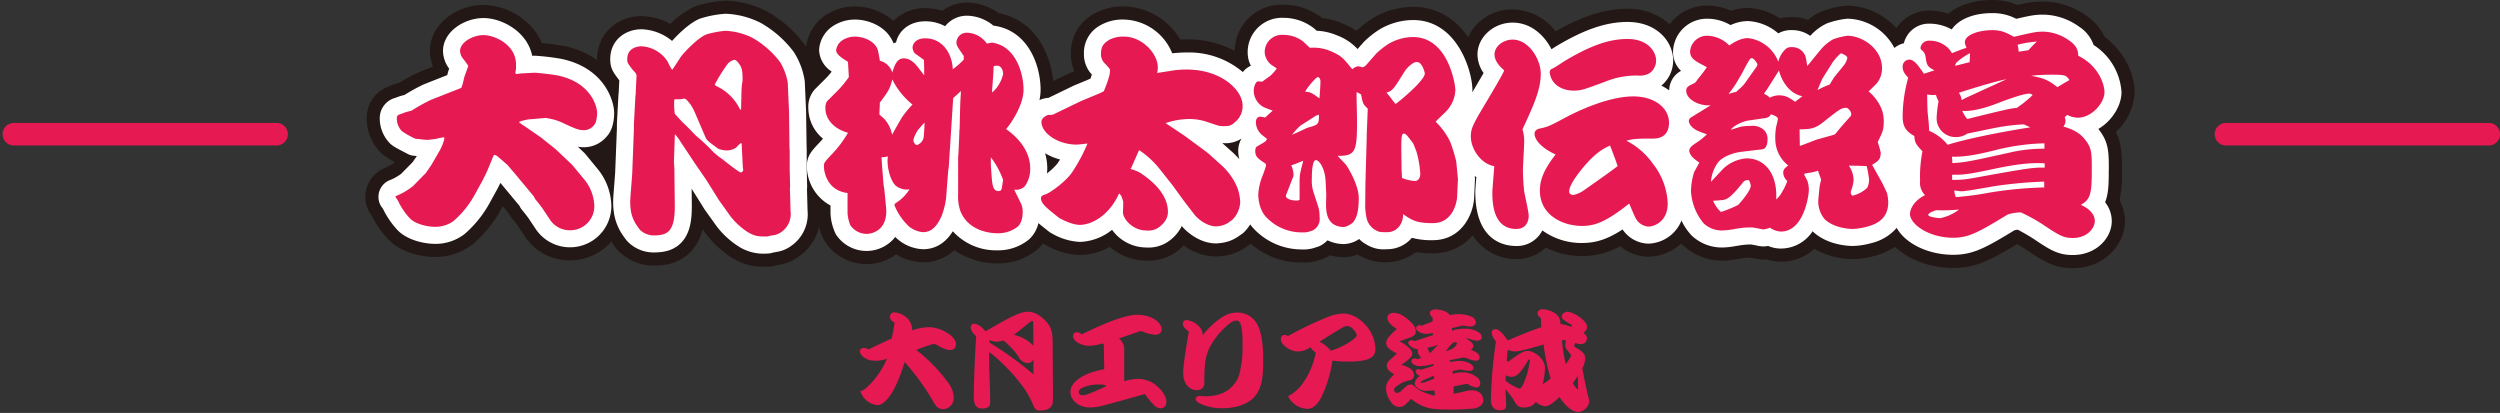 <svg xmlns="http://www.w3.org/2000/svg" xmlns:xlink="http://www.w3.org/1999/xlink" width="666" height="110" viewBox="0 0 666 110">
  <rect x="0" y="0" width="666" height="110" fill="#333333" stroke="none"/>
  <defs>
    <clipPath id="clip-path">
      <rect id="長方形_847" data-name="長方形 847" width="471.331" height="71.434" fill="none"/>
    </clipPath>
    <clipPath id="clip-title_prize3">
      <rect width="666" height="110"/>
    </clipPath>
  </defs>
  <g id="title_prize3" clip-path="url(#clip-title_prize3)">
    <path id="線_3" data-name="線 3" d="M70,3H0A3,3,0,0,1-3,0,3,3,0,0,1,0-3H70a3,3,0,0,1,3,3A3,3,0,0,1,70,3Z" transform="translate(3.688 35.753)" fill="#e61952"/>
    <path id="線_4" data-name="線 4" d="M70,3H0A3,3,0,0,1-3,0,3,3,0,0,1,0-3H70a3,3,0,0,1,3,3A3,3,0,0,1,70,3Z" transform="translate(593 35.753)" fill="#e61952"/>
    <g id="グループ_989" data-name="グループ 989" transform="translate(97.334)">
      <g id="グループ_986" data-name="グループ 986" clip-path="url(#clip-path)">
        <path id="パス_6360" data-name="パス 6360" d="M467.95,45.288c0-3.775,0-6.905-1.609-10.131a15.288,15.288,0,0,0,4.99-10.619c0-4.551-2.547-10.655-8.061-14.795a13.379,13.379,0,0,0-4.764-5.524A20.116,20.116,0,0,0,447.021.4a26.493,26.493,0,0,0-6.856.937A16.783,16.783,0,0,0,433.379,0c-4.861,0-8.933,1.352-11.652,3.64a15.891,15.891,0,0,0-5.085-.831,10.629,10.629,0,0,0-8.788,4.671A18.183,18.183,0,0,0,394.8,1.49a24.423,24.423,0,0,0-6.468,1.4c-.117.042-.235.088-.35.136a14.338,14.338,0,0,0-3.656,2.283,12.313,12.313,0,0,0-4.371-.78,11.272,11.272,0,0,0-3.073.407,16.471,16.471,0,0,0-8.562-2.816,14.117,14.117,0,0,0-4.474.751,15.557,15.557,0,0,0-6.359-1.381,12.535,12.535,0,0,0-10.045,4.943,16.308,16.308,0,0,0-11.219-4.084c-5.908,0-11.875,1.861-19.143,6a14.685,14.685,0,0,0-11.465-5.83A12.9,12.9,0,0,0,293.762,9.9c-3.017-4.444-7.712-8.068-14.679-8.068A21.219,21.219,0,0,0,268.54,4.739a29.373,29.373,0,0,0-4.524,3.455,21.761,21.761,0,0,0-3.666-1.938A18.274,18.274,0,0,0,254.9,4.815,16.756,16.756,0,0,0,244.578,1.26a12.476,12.476,0,0,0-12.994,12.272,27,27,0,0,0-12.741-3.044c-.426,0-1.073.01-1.788.042a17.727,17.727,0,0,0-14.891-8.812,15.337,15.337,0,0,0-8.3,2.1c-.057.036-.113.072-.169.11a11.7,11.7,0,0,0-5.754,10.351,11.935,11.935,0,0,0,.915,4.687l-1.354.564c-.141.059-.28.121-.418.188l-3.835,1.857c-.467-4.7-2.365-10.343-6.585-14.166q-.065-.06-.132-.117a16.858,16.858,0,0,0-7.8-3.8,14.717,14.717,0,0,0-8.47-2.8A10.9,10.9,0,0,0,153.7,2.872a14.7,14.7,0,0,0-4.5-.7,11.625,11.625,0,0,0-8.5,3.387,15.986,15.986,0,0,0-10.07-3.845,14.111,14.111,0,0,0-8.18,2.436h0a11.8,11.8,0,0,0-5.034,8.334c-.164-.261-.332-.517-.508-.756a32.066,32.066,0,0,0-9.979-8.728A25.833,25.833,0,0,0,96.226.178c-.109,0-.218-.007-.326-.007A30.885,30.885,0,0,0,87.741,1.75l-.126.053a23.5,23.5,0,0,0-6.4,4.581A16.223,16.223,0,0,0,73.546,4.3C66.81,4.3,61.73,9.23,61.73,15.77c0,.074.008.138.008.211a23.575,23.575,0,0,0-8.749-3.71c-1.417-.3-4.1-.627-5.969-.8a15.858,15.858,0,0,0-5.39-6.687A18.067,18.067,0,0,0,31.476,1.318c-6.9,0-14.28,4.931-14.28,12.273a10.955,10.955,0,0,0,.844,4.15l-3.669,1.447-.142.057a47.038,47.038,0,0,0-5.2,2.811,14.957,14.957,0,0,0-2.283.755c-5.551,2.021-6.4,6.334-6.4,8.778a13.028,13.028,0,0,0,3.492,8.82c.059.063.118.124.179.184a14.136,14.136,0,0,0,3.759,2.524l-.565.575A18.936,18.936,0,0,1,4.824,44.91a8.019,8.019,0,0,0-2.373,1.65A8.272,8.272,0,0,0,0,52.51a8.033,8.033,0,0,0,1.673,4.906l.094.163a26.031,26.031,0,0,0,4.3,6.15c3.323,3.482,8.674,4.722,12.574,4.722a16.223,16.223,0,0,0,10-3.406,33.42,33.42,0,0,0,7.527-9.292l.446-.81,1.516,1.824a7.782,7.782,0,0,0,1.044,1.526c.266.312,1.182,1.486,1.462,1.88l.039.059,1.95,2.925a14.188,14.188,0,0,0,11.669,6.211A14.768,14.768,0,0,0,65.525,64.35c.39.6.792,1.157,1.194,1.692.05.067.1.133.153.2a13.2,13.2,0,0,0,9.883,4.505c1.716,0,6.275,0,9.792-3.546a12.859,12.859,0,0,0,3.293-6.15l.847,1.183h0a26.017,26.017,0,0,0,7.554,6.788,15.724,15.724,0,0,0,8.834,2.013,8.127,8.127,0,0,0,2.352-.349l.218-.036c.108-.017.216-.036.323-.058l.163-.032a12.223,12.223,0,0,0,5.294-2.177,13.4,13.4,0,0,0,5.471-8.013,12.907,12.907,0,0,0,1.455,3.85,13.219,13.219,0,0,0,19.02,3.532,15.1,15.1,0,0,0,7.2,2.136,12.111,12.111,0,0,0,8.316-3.263,20.172,20.172,0,0,0,11.4,3.55,16.424,16.424,0,0,0,10.764-3.732,11.028,11.028,0,0,0,1.472-1.591,7.859,7.859,0,0,0,.883.507,19.555,19.555,0,0,0,8.947,2.582,16.929,16.929,0,0,0,7.993-2.2,14.575,14.575,0,0,0,9.661,3.686,12.826,12.826,0,0,0,6.851-1.574l.147-.086a15.282,15.282,0,0,0,3.019-2.363,15.028,15.028,0,0,0,8.611,2.934,12.659,12.659,0,0,0,1.9-.161A7.983,7.983,0,0,0,229.555,68,13.363,13.363,0,0,0,235,65.539l.027-.016a8.045,8.045,0,0,0,.844-.59,20.536,20.536,0,0,0,13.7,5.009,12.7,12.7,0,0,0,4.835-.761A9.648,9.648,0,0,0,256.978,68a14.4,14.4,0,0,0,3.821.511,9.766,9.766,0,0,0,3.532-.71c.176.109.357.212.541.311a13.812,13.812,0,0,0,15.034-.954,27.7,27.7,0,0,0,4.449.321,13.691,13.691,0,0,0,10.625-4.772,13.785,13.785,0,0,0,11.613,6.319,11.231,11.231,0,0,0,7.853-3.066,21.854,21.854,0,0,0,9.686,2.264,20.755,20.755,0,0,0,10.156-2.649,11.723,11.723,0,0,0,7.555,2.821,13.339,13.339,0,0,0,8.706-3.521c.064.069.127.145.191.212l.093.094a15.247,15.247,0,0,0,10.612,4.247,24.321,24.321,0,0,0,4.218-.441l.715-.11.188-.03a13.388,13.388,0,0,1,2.3-.221l.129.02c.271.042.636.118.95.181a11.5,11.5,0,0,0,2.449.314c.322,0,.626-.014.916-.041a12.031,12.031,0,0,0,3.784.614,13.029,13.029,0,0,0,8.89-3.418,21.12,21.12,0,0,0,10.311,2.73,24.1,24.1,0,0,0,5.715-.851l.073-.019c.119-.029.3-.081.42-.117a18.966,18.966,0,0,0,5.026-2.284c3.589,3.416,9.215,5.622,15.532,5.622,6,0,10.126-2.234,16.933-6.341,1.03.582,2.138,1.262,2.747,1.668l.145.1c4.277,2.871,7.143,4.631,11.986,4.631,8.573,0,13.879-6.49,13.879-12.5a11.393,11.393,0,0,0-1.44-5.552,34.012,34.012,0,0,0,.638-8.089" transform="translate(0 0)" fill="#231815"/>
        <path id="パス_6361" data-name="パス 6361" d="M60.161,43.162a4.585,4.585,0,0,0-.381-.409l-1.661-1.576a10.768,10.768,0,0,0,1.689.125,7.883,7.883,0,0,0,5.9-2.763c.047-.047.093-.095.138-.144,1.685-1.84,1.937-4.686,1.937-6.219,0-3.178-2.52-11.963-14.021-14.411a63.139,63.139,0,0,0-7.084-.846c-.177,0-.4.007-.729.022-1.315-6.5-8.118-10.054-12.97-10.054-5.1,0-10.787,3.607-10.787,8.782a8.067,8.067,0,0,0,1.4,4.358c.071.105.146.209.226.308l.025.031c-.05.136-.1.275-.154.415-.02.052-.038.1-.057.159-.108.325-.191.673-.3,1.141L17.16,24.514l-.08.033A48.124,48.124,0,0,0,11.92,27.38a13.592,13.592,0,0,0-2.341.74,5.585,5.585,0,0,0-4.236,5.547A9.493,9.493,0,0,0,7.891,40.1c.033.036.066.071.1.105C8.788,41,9.6,41.421,12,42.678l.761.4a4.531,4.531,0,0,0,1.956.515c.119.009.295.027.5.049L14.1,45.272l-3.068,3.121a13.78,13.78,0,0,1-3.257,1.774,4.553,4.553,0,0,0-1.342.932A4.728,4.728,0,0,0,5,54.587a4.536,4.536,0,0,0,1.083,2.943l.1.174c.051.092.1.176.145.252A22.7,22.7,0,0,0,10.1,63.4c2.4,2.514,6.777,3.641,10.048,3.641a12.592,12.592,0,0,0,7.779-2.612,29.672,29.672,0,0,0,6.686-8.279l2.179-3.955c.036-.066.071-.134.1-.2l.581-1.193c.313.362.611.711.849,1.008.017.022.036.044.054.066l4.193,5.043.109.219a4.62,4.62,0,0,0,.644.959c.289.331,1.469,1.844,1.687,2.167.024.038.047.075.073.112L47.032,63.3a11.014,11.014,0,0,0,20.01-6.3,16.047,16.047,0,0,0-3.957-10.279Z" transform="translate(-1.508 -2.077)" fill="#fff"/>
        <path id="パス_6362" data-name="パス 6362" d="M145.8,51.991a4.5,4.5,0,0,0,.045-.757l-.113-4.819V41.539a4.422,4.422,0,0,0-.022-.451l-.149-9.8c0-.05,0-.1,0-.146l-.344-7.8c0-.041,0-.082-.008-.123a19.524,19.524,0,0,0-2.943-7.824,28.625,28.625,0,0,0-8.9-7.775,22.613,22.613,0,0,0-9.118-2.371c-.061,0-.123,0-.184,0a28.269,28.269,0,0,0-6.83,1.317l-.071.03c-2.79,1.2-5.741,4.162-7.3,5.882a13.442,13.442,0,0,0-8.15-3.1c-4.136,0-8.323,2.741-8.323,7.979,0,2.411.8,3.481,2.258,5.422l.082.11c.024.032.047.063.072.094l-.16,3.348-.013.08a4.467,4.467,0,0,0-.054.5l-.4,7.394c0,.082-.006.164-.006.246v1.233L94.7,47.642l-.451,5.918c-.534,6.7,1.819,9.839,3.416,11.968.028.038.057.075.087.112a9.652,9.652,0,0,0,7.156,3.194c2.244,0,5.1-.286,7.314-2.513,2.607-2.628,2.929-6.6,2.9-10.162l-.05-4.307,3.409,5.445c.051.082.1.162.161.241l3.029,4.229a22.509,22.509,0,0,0,6.4,5.768,12.39,12.39,0,0,0,7.161,1.586,4.57,4.57,0,0,0,1.452-.235c.006,0,.159-.041.574-.107.061-.01.122-.02.182-.033l.167-.034a8.819,8.819,0,0,0,3.939-1.589,10.265,10.265,0,0,0,4.414-9.433Z" transform="translate(-28.157 -1.582)" fill="#fff"/>
        <path id="パス_6363" data-name="パス 6363" d="M515.23,46.8c0-4.451,0-7.143-2.289-10.276q-.245-.346-.5-.663c3.675-2.169,6.168-6.246,6.168-9.811a16.137,16.137,0,0,0-7.434-12.556A9.5,9.5,0,0,0,507.3,8.606a16.692,16.692,0,0,0-9.506-3.2c-2.108,0-3.119.169-7.233,1.112A13.326,13.326,0,0,0,484.152,5c-5.041,0-8.982,1.685-10.77,4.361a12.2,12.2,0,0,0-5.966-1.553,6.862,6.862,0,0,0-6.781,5.219,6.447,6.447,0,0,0-2.536,1.259,14.473,14.473,0,0,0-12.521-7.8A22.377,22.377,0,0,0,440.3,7.679c-.066.024-.133.05-.2.078a13.5,13.5,0,0,0-4.4,3.3,8.413,8.413,0,0,0-4.972-1.531,7.051,7.051,0,0,0-3.558.869A13.283,13.283,0,0,0,419.1,7.12a11.26,11.26,0,0,0-4.65,1.075,12.174,12.174,0,0,0-6.183-1.7,9.021,9.021,0,0,0-9.125,8.667,6.839,6.839,0,0,0,2.13,5.222,5.978,5.978,0,0,0-3.159,5.208,13.579,13.579,0,0,0-2.091-1.276,8.655,8.655,0,0,0,3.145-6.689c0-4.98-4.263-10.272-12.163-10.272-5.716,0-11.618,2.021-19.2,6.592-.14.087-.417.268-.757.492l-.289.19c-1.968-3.838-5.572-7.1-10.364-7.1-5.072,0-9.355,3.89-9.355,8.495a8.828,8.828,0,0,0,1.629,4.932q-.852,1.487-2.271,3.9c-.247.421-.444.754-.559.953l-.177.294c.011-.206.028-.411.028-.618,0-4.778-3.9-18.641-15.831-18.641a17.72,17.72,0,0,0-8.766,2.42,24.388,24.388,0,0,0-4.388,3.478l-1.611,1.833a13.971,13.971,0,0,0-5.385-3.609A15.377,15.377,0,0,0,304.189,9.7l-.014-.013-.42-.4-.061-.057a13.077,13.077,0,0,0-8.343-2.972,9.137,9.137,0,0,0-9.527,9.355,7.668,7.668,0,0,0,.844,3.41,5.423,5.423,0,0,0-2.133,1.687,22.209,22.209,0,0,0-14.919-5.224,34.66,34.66,0,0,0-3.809.212l-.088.013a14.275,14.275,0,0,0-12.782-8.994,11.951,11.951,0,0,0-6.435,1.56c-.032.02-.064.041-.1.062a8.267,8.267,0,0,0-4.2,7.446,7.885,7.885,0,0,0,2.109,5.591c-.1.31-.225.674-.377,1.087l-4.323,1.8c-.08.034-.159.069-.236.107l-6.637,3.214a6.112,6.112,0,0,0-2.386.6,13.818,13.818,0,0,0,.3-2.765c0-4.29-1.461-10.2-5.561-13.911l-.075-.066a12.654,12.654,0,0,0-6.923-3.1,11.318,11.318,0,0,0-7.056-2.651,7.4,7.4,0,0,0-5.82,2.8,11.034,11.034,0,0,0-5.243-1.31c-4.479,0-7.176,2.7-7.826,5.62a6.141,6.141,0,0,0-.671.247l-.008-.018c-1.977-4.989-7.45-6.307-10.068-6.307a10.626,10.626,0,0,0-6.216,1.833,8.145,8.145,0,0,0-3.539,6.261,7.093,7.093,0,0,0,3.288,5.7l.008.153a20.171,20.171,0,0,1-1.393,1.6L170.515,25.3a6.94,6.94,0,0,0-1.731,5.157,10.624,10.624,0,0,0,3.9,7.99q-.531.619-1.118,1.225c-1.915,2.038-3.18,3.385-3.18,6.089a12,12,0,0,0,6.3,10.494v2.058A14.022,14.022,0,0,0,176.1,63.9a9.734,9.734,0,0,0,15.361,1.3c.16-.176.322-.368.483-.577.188.2.362.367.515.51a11.166,11.166,0,0,0,6.884,2.771c2.38,0,5.512-.9,7.929-4.788a15.472,15.472,0,0,0,11.788,5.074,12.938,12.938,0,0,0,8.449-2.853,8.36,8.36,0,0,0,2.565-4.4c.812.695,1.744,1.432,2.792,2.261a4.593,4.593,0,0,0,.874.543l.016.008a16.287,16.287,0,0,0,7.37,2.2,14.383,14.383,0,0,0,8.565-3.221,11.308,11.308,0,0,0,9.088,4.711,9.362,9.362,0,0,0,5.118-1.114c.028-.015.056-.032.083-.049a10.738,10.738,0,0,0,4.281-4.551c1.548,1.836,4.987,4.625,9.146,4.625a9.577,9.577,0,0,0,1.423-.129l.043-.006a4.49,4.49,0,0,0,.631-.107,10.06,10.06,0,0,0,4.3-1.958c.089-.056.18-.11.188-.115a4.624,4.624,0,0,0,.866-.678,12.346,12.346,0,0,0,1.65-2.061,10.737,10.737,0,0,0,1.148,1.362,17.559,17.559,0,0,0,12.677,5.3,9.328,9.328,0,0,0,3.63-.549l.109-.036a5.805,5.805,0,0,0,2.02-.982,12.548,12.548,0,0,0,1.008-.859,10.11,10.11,0,0,0,4.467.993,7.705,7.705,0,0,0,3.962-1.35,6.918,6.918,0,0,0,1.782,1.376,8.719,8.719,0,0,0,5.547,1.349,8.605,8.605,0,0,0,6.71-3.044,19.571,19.571,0,0,0,5.556.637c7.5,0,10.689-6.6,11.005-11.037,0-.038,0-.075.007-.112l.229-4.93a4.6,4.6,0,0,0-.017-.651l-.036-.367c.138.1.275.2.418.29-.212,2.651-.271,3.526-.271,3.955,0,13,7.624,14.4,10.9,14.4a7.583,7.583,0,0,0,6.962-4.147,17.71,17.71,0,0,0,10.576,3.345c3.668,0,6.754-.971,10.8-3.607a8.5,8.5,0,0,0,6.912,3.779,9.83,9.83,0,0,0,8.778-6.145,15.5,15.5,0,0,0,2.63,3.9l.052.053a11.641,11.641,0,0,0,8.141,3.223,21.142,21.142,0,0,0,3.691-.4l.717-.11.106-.017a16.84,16.84,0,0,1,3.051-.275c.041,0,.113,0,.193,0,.106.024.213.045.321.061.315.049.74.136,1.1.208a8.5,8.5,0,0,0,1.764.246,6.4,6.4,0,0,0,1.3-.132,8.767,8.767,0,0,0,3.4.7,10.136,10.136,0,0,0,8.468-4.611c.046.047.092.091.138.137l.079.073c3.863,3.534,9.438,3.713,10.516,3.713a20.57,20.57,0,0,0,4.865-.747l.076-.019c.067-.017.2-.054.265-.075a12.754,12.754,0,0,0,6.455-3.978c2.31,4.136,8.295,7.17,15.1,7.17,5.372,0,8.861-2.039,16.258-6.522a7.166,7.166,0,0,1,.88-.172,49.448,49.448,0,0,1,4.518,2.632l.116.081c4.062,2.727,6.186,4.038,10.039,4.038,6.415,0,10.386-4.677,10.386-9.012a8.091,8.091,0,0,0-1.771-5.044c.969-2.421.969-5.313.969-8.6M235.189,45a15.966,15.966,0,0,1-2.836,2.7c.047-.474.078-.937.078-1.363a14.252,14.252,0,0,0-.582-4A15.868,15.868,0,0,0,235.837,44c-.2.313-.414.645-.649,1m46.152-3.323-2.26-2.038c.092,0,.186,0,.281,0a7.782,7.782,0,0,0,4.826-1.227,6.4,6.4,0,0,0-.885,3.22,8,8,0,0,0,.318,2.3,25.494,25.494,0,0,0-2.28-2.262" transform="translate(-50.773 -1.507)" fill="#fff"/>
        <path id="パス_6364" data-name="パス 6364" d="M44.458,36.658a13.717,13.717,0,0,0,1.49,1.032l4.241,2.922,3.955,3.153,4.47,4.241,2.924,3.554a11.655,11.655,0,0,1,2.924,7.394,6.4,6.4,0,0,1-6.707,6.42,6.28,6.28,0,0,1-4.986-2.636l-1.949-2.924c-.286-.458-1.72-2.292-2.121-2.751l-.344-.688-4.528-5.445c-.687-.86-1.834-2.121-2.521-2.981-.173-.115-1.949-1.719-2.695-2.292a1.357,1.357,0,0,0-.917-.344L35.86,49.727l-1.09,2.235-2.177,3.955a25.381,25.381,0,0,1-5.56,6.936A8.11,8.11,0,0,1,22.1,64.458c-2.693,0-5.559-.975-6.763-2.236a18.448,18.448,0,0,1-3.095-4.528,6.455,6.455,0,0,0-.745-1.145c0-.173,0-.173.115-.288A17.236,17.236,0,0,0,16.2,53.567l3.381-3.439,1.491-2.179,1.949-3.381a12.4,12.4,0,0,0,1.49-3.554c0-.229,0-.4-.172-.4a19.975,19.975,0,0,0-2.006.4c-.172.057-2.121.286-2.35.286-.515,0-2.809-.286-3.152-.286a23.462,23.462,0,0,1-3.668-2.063,4.987,4.987,0,0,1-1.318-3.325c0-.859.286-.974,1.375-1.318a11.664,11.664,0,0,1,2.465-.745,52.534,52.534,0,0,1,5.1-2.865l8.139-3.21c.344-.115.8-2.637.974-3.153.344-.916.974-2.637.974-2.751a19.544,19.544,0,0,0-1.547-2.121,3.63,3.63,0,0,1-.631-1.834c0-2.35,3.439-4.241,6.248-4.241,2.981,0,8.655,2.579,8.655,7.795v1.2c0,.172-.172.86-.172,1.032a.366.366,0,0,0,.344.344c.114,0,1.2-.172,1.261-.172.572,0,3.095-.172,3.61-.172.344,0,4.529.4,6.133.745,8.884,1.891,10.433,8.311,10.433,9.973,0,.516-.115,2.464-.745,3.152a3.454,3.454,0,0,1-2.695,1.433c-1.433,0-2.179-.286-5.732-1.949a13.745,13.745,0,0,0-3.955-1.2,1.691,1.691,0,0,0-.573-.115l-4.643.4a12.515,12.515,0,0,0-2.407.63Z" transform="translate(-3.468 -4.037)" fill="#e61952"/>
        <path id="パス_6365" data-name="パス 6365" d="M142.982,33.3l.115,9.629.057.573v4.929l.115,4.872-.057.344.172,6.133a5.829,5.829,0,0,1-2.521,5.616,4.791,4.791,0,0,1-2.35.861,7.877,7.877,0,0,0-1.318.286c-2.293,0-3.1,0-4.987-1.032a18.277,18.277,0,0,1-4.872-4.413L124.3,56.855l-3.325-5.331-3.153-4.585-3.955-5.961a11.3,11.3,0,0,0-1.261-1.662,1.767,1.767,0,0,0-.057.515l-.23,6.821.115,1.777.115,9.744c.057,7.107-1.891,8.082-5.674,8.082a5.314,5.314,0,0,1-3.611-1.491c-1.376-1.834-2.923-3.84-2.522-8.884l.459-6.019.458-12.036V36.507l.4-7.394.057-.344.229-4.815c.057-.687-.172-.916-1.032-1.834-1.376-1.834-1.433-1.891-1.433-2.808,0-3.382,3.439-3.439,3.783-3.439a8.824,8.824,0,0,1,6.936,4.012c.86,1.719.917,1.891,1.261,2.235.458-.516,2.063-3.152,2.465-3.668.515-.688,4.069-4.643,6.591-5.732a26.439,26.439,0,0,1,5.1-.974,18.377,18.377,0,0,1,7.05,1.777,24.187,24.187,0,0,1,7.509,6.534,15.565,15.565,0,0,1,2.063,5.445Zm-24.246,2.178c-.86-1.949-1.318-3.553-2.98-5.272a1.25,1.25,0,0,0-.688-.4c-.172,0-.8.173-.974.173h-1.547c-.172.057-.172.573-.172.917a17.7,17.7,0,0,0,.172,2.981c.573.573.687.745,2.063,2.234,1.089.974,1.318,1.261,3.611,3.611a50.447,50.447,0,0,1,4.585,4.3,18.171,18.171,0,0,0,2.465,1.949c.745.63,4.413,3.5,4.815,3.5a.726.726,0,0,0,.688-.8,4.387,4.387,0,0,1-.115-.8l-.229-4.585-.057-1.318a.653.653,0,0,0-.172-.344,6.742,6.742,0,0,0-1.261,1.2,4.469,4.469,0,0,1-2.522.8,6.79,6.79,0,0,1-2.293-.458c-2.751-2.006-3.038-2.236-3.439-3.153ZM130.2,32.666l.115-4.815c.057-2.121.286-2.35.286-2.98,0-2.292-.115-2.923-.63-3.9-.115-.172-.917-1.49-1.548-1.49a3.221,3.221,0,0,0-2.006,1.375,46.387,46.387,0,0,0-3.21,5.158c0,.173.057.173.4.459a13.043,13.043,0,0,1,6.362,6.3Z" transform="translate(-30.117 -3.542)" fill="#e61952"/>
        <path id="パス_6366" data-name="パス 6366" d="M201.421,23.6l.172.23V21.826c0-.344-.057-1.776-.057-2.063-.344-.344-2.407-1.72-2.521-1.892a2.735,2.735,0,0,1-.515-1.432c0-.688.573-2.466,3.439-2.466,4.356,0,7.106,3.84,7.278,8.254a21.664,21.664,0,0,0,2.924-2.579v-.974c-.286-.4-1.548-2.235-1.662-2.522a2.336,2.336,0,0,1-.286-1.032A2.7,2.7,0,0,1,213,12.485a6.628,6.628,0,0,1,5.273,2.865c.23,0,1.2-.229,1.376-.229A8.012,8.012,0,0,1,224,17.127c3.038,2.751,4.069,7.451,4.069,10.547,0,3.783-2.866,8.368-4.643,10.489,3.554,2.464,6.42,6.133,6.42,10.432a7.887,7.887,0,0,1-1.375,4.7,3.115,3.115,0,0,1-2.867.974c.23.63,1.605,3.267,1.834,3.84a4.951,4.951,0,0,1,.4,2.121c0,.286.057,2.751-1.375,3.955a8.525,8.525,0,0,1-5.445,1.719c-.918,0-7.451-.172-9.744-5.845a11.58,11.58,0,0,1-.631-4.472V45.671l.115-1.548.172-3.9.057-1.891a1.118,1.118,0,0,0,.057-.4l.115-4.815c.115-3.955.23-4.356.23-5.1l-2.064,1.891-1.2,18.685-.115.459-.574,7.566a21.6,21.6,0,0,1-1.088,4.413c-1.147,2.809-2.695,4.585-5.044,4.585a6.845,6.845,0,0,1-3.783-1.547,16.106,16.106,0,0,1-3.84-5.618c0-.286.229-.458.229-.515a11.744,11.744,0,0,0,3.783-3.726,4.839,4.839,0,0,1-3.668-.974c-1.433-1.376-2.178-4.528-2.178-6.534a4.915,4.915,0,0,1,.115-1.261,11.415,11.415,0,0,1-1.72.229l.115,2.005.4,5.1.23,1.49.458,4.7c.573,5.9-3.439,7.107-5.159,7.107a5.358,5.358,0,0,1-4.356-2.292,10.461,10.461,0,0,1-.746-3.21V55.186c-5.617-.688-6.3-5.9-6.3-7.165,0-.86.172-1.089,1.949-2.98a30.186,30.186,0,0,0,4.471-5.9c-4.986-1.433-6.019-4.757-6.019-6.42a3.611,3.611,0,0,1,.4-1.948l3.038-3.038a26.76,26.76,0,0,0,2.809-3.439l-.229-4.069c-2.293-1.376-3.152-2.179-3.152-3.153a3.735,3.735,0,0,1,1.49-2.465,6.174,6.174,0,0,1,3.726-1.089c.688,0,4.643.4,5.847,3.439a30.2,30.2,0,0,1,.573,2.98,4.717,4.717,0,0,1,3.325,3.153c.515-1.663,1.145-3.784,3.037-3.784,1.662,0,2.924,1.2,3.955,2.579ZM191.1,35.583a8.7,8.7,0,0,1,1.949,4.069c.458-.8,2.35-4.241,2.808-4.872a23.9,23.9,0,0,1,2.637-3.152,19.982,19.982,0,0,1-5.388-6.707c-.689,2.637-1.032,3.153-3.325,6.191,0,.974-.057,1.433-.115,3.153.229.229,1.261,1.089,1.433,1.318m10.545.859c-.229.286-1.375,1.548-1.6,1.835a8.076,8.076,0,0,0-1.318,2.751c0,.688.515,1.375.974,1.375a2.786,2.786,0,0,0,1.662-1.662c.115-.345.172-.689.344-3.955ZM219.476,49.4c.229,3.153.229,5.273,1.949,5.273a.764.764,0,0,0,.8-.573c.115-.4.344-2.063.4-2.408a22.046,22.046,0,0,0-3.267-6.018v2.121Zm.229-20.978a9.3,9.3,0,0,0,2.924-4.929c0-1.089-.574-2.236-1.605-2.236a3.161,3.161,0,0,0-.918.172l-.057,1.491-.344,4.758Z" transform="translate(-52.733 -3.765)" fill="#e61952"/>
        <path id="パス_6367" data-name="パス 6367" d="M268.285,31.158l5.1-2.121,1.031-.515c.459-1.089,1.662-4.07,1.662-5.445,0-.516-.115-.631-1.433-2.006a3.415,3.415,0,0,1-.974-2.58c0-2.177.974-2.865,2.178-3.668a8.06,8.06,0,0,1,4.012-.859c4.643,0,8.942,4.413,8.942,8.2a6.627,6.627,0,0,1-.172,1.491l4.7-.745a30.157,30.157,0,0,1,3.21-.172c9.343,0,14.845,5.617,14.845,9.515a5.439,5.439,0,0,1-1.605,4.127c-1.433,1.318-1.72,1.433-3.5,1.433a5.284,5.284,0,0,1-1.662-.23L301.3,36.488a14.939,14.939,0,0,0-4.127-.573A20.268,20.268,0,0,0,290.868,37l4.987,3.325L301.3,44.34l1.031.8,2.924,2.637a16.8,16.8,0,0,1,4.757,6.477,13.062,13.062,0,0,1,.745,3.668,7.107,7.107,0,0,1-2.179,4.929s-.286.173-.458.287A5.584,5.584,0,0,1,305.37,64.4c-.115,0-.688.115-1.032.115-2.35,0-4.757-1.835-5.789-3.153l-2.865-3.726-3.038-4.184-3.1-3.9a24.058,24.058,0,0,0-5.674-5.331l-.172.229L281.7,48.983l-.172.23a14.979,14.979,0,0,1,2.407.916c2.867,1.891,7.566,5.5,7.566,10.547,0,2.407-2.063,3.9-2.922,4.413a4.961,4.961,0,0,1-2.867.515c-3.726,0-6.19-3.209-6.19-4.814,0-.286.115-2.867.057-2.924-.458-1.433-.515-1.605-1.09-2.121-2.693,6.018-7.451,8.369-10.431,8.369-2.35,0-5.388-1.778-5.445-1.778-3.554-2.809-4.93-3.9-4.93-5.33,0-.631.459-.746,1.09-.975,1.49-.458,5.617-3.611,7.108-5.789a44.08,44.08,0,0,0,4.184-7.795c-.458.057-2.465.286-2.867.286-4.986,0-9.4-3.038-9.4-6.076,0-1.032,1.491-1.833,1.949-1.833a3.729,3.729,0,0,0,1.2-.115Z" transform="translate(-77.699 -4.21)" fill="#e61952"/>
        <path id="パス_6368" data-name="パス 6368" d="M368.588,21.559l2.922-3.325a21.717,21.717,0,0,1,3.21-2.521,13.135,13.135,0,0,1,6.535-1.834c9.457,0,11.291,12.782,11.291,14.1a8.622,8.622,0,0,1-2.121,5.33c-.458.574-3.095,2.981-3.095,3.1,0,.057.115.172.115.172a18.688,18.688,0,0,1,3.726,5.217,43.5,43.5,0,0,1,1.605,5.215l.458,4.7L393,56.638c-.057.8-.86,6.82-6.477,6.82-4.3,0-5.5-.745-7.91-2.407a5.125,5.125,0,0,1-.745,2.867,4.017,4.017,0,0,1-3.611,1.948c-1.949,0-2.006,0-3.382-.8a4.9,4.9,0,0,1-2.006-3.095,20.291,20.291,0,0,1-.344-2.694l.057-6.133.344-12.324V40.13l.286-7.165c-1.318-1.261-1.318-1.433-1.777-3.783a7.963,7.963,0,0,0-1.2-.63v1.2c0,1.032.115,5.617.115,6.534,0,7.909-.344,9.343-5.159,9.229.286.4,1.949,2.063,2.235,2.406.286.4,3.382,5.16,3.382,8.885,0,4.012-.745,5.387-1.433,6.362a5.535,5.535,0,0,1-2.407,1.319c-4.012,0-4.873-2.867-4.873-5.847,0-.458.057-2.464.057-2.923l-.172-3.439c-.172-3.553-1.777-5.617-2.579-5.617-1.09,0-1.09,4.07-1.09,4.986a9.85,9.85,0,0,0,.516,3.784l1.319,4.069a9.694,9.694,0,0,1,.229,2.35,3.435,3.435,0,0,1-1.72,3.5c-.057.057-.859.287-.974.344a5.522,5.522,0,0,1-1.949.229,12.964,12.964,0,0,1-9.514-4.012c-2.121-2.121-2.179-5.617-2.179-6.191a16.377,16.377,0,0,1,.974-4.471,25.09,25.09,0,0,0,1.089-3.095c0-.287,0-.459-.172-.573-2.121-1.433-2.694-1.833-2.694-3.439,0-.286.115-.974.515-1.146,1.891-1.088,2.121-1.2,2.35-1.49.23-.4.23-.459.23-.516s-1.548-1.146-1.72-1.433a4.44,4.44,0,0,1-1.2-2.981c0-1.433,1.032-1.49,1.147-1.49a12.816,12.816,0,0,1,1.318.229l2.006-1.834c-.4-.173-2.121-.745-2.465-.974a4.919,4.919,0,0,1-2.579-4.3c0-1.319.63-2.523,1.146-2.523a7.686,7.686,0,0,0,1.146.057c.688-.515.86-.63,2.063-1.489a11.2,11.2,0,0,0,1.777-2.007c-.229-.172-1.433-.916-1.662-1.145a4.605,4.605,0,0,1-1.547-2.981,4.593,4.593,0,0,1,4.986-4.814,8.583,8.583,0,0,1,5.273,1.777c1.2,1.146,1.319,1.261,1.777,1.662a11.628,11.628,0,0,1,5.445.859c2.98,1.261,3.5,1.949,5.846,4.873a2.744,2.744,0,0,1,1.491-.8,4.263,4.263,0,0,1,1.26.286Zm-21.15,34.448c-.287.746,1.032,1.433,2.751,1.433.229,0,.859,0,.859-.344V52.741c0-2.294.115-2.523.975-5.9-.917.344-2.464,1.031-3.21,1.2a7.033,7.033,0,0,1,.631,2.465,2.285,2.285,0,0,1-.23.916Zm8.655-21.436-.63.229-4.127,2.637a16.6,16.6,0,0,0-2.294,2.464c.631-.229,3.955-1.776,4.013-1.833,2.923-.8,3.152-.861,3.152-3.325Zm.229-4.356c.115-.8.286-3.783.286-4.586,0-.515-.344-1.088-.687-1.088-.516,0-2.981,2.98-3.382,3.9,1.491.115,1.72.286,3.783,1.777m28.086-6.649c0-.115-.631-3.038-2.121-3.038-1.2,0-2.808,1.776-3.267,2.521-2.923,4.7-3.209,5.159-4.815,5.617,0,0,.859,1.089,1.032,1.261a20.414,20.414,0,0,0,1.375,1.776c.172,0,7.8-6.133,7.8-8.139m-6.076,27.856a10.558,10.558,0,0,0,3.439.8c1.376,0,1.433-1.777,1.433-1.891a27.774,27.774,0,0,0-1.032-5.961c-.286-.745-.859-2.178-.916-2.235-1.72-2.236-1.891-2.522-2.523-2.522s-.63,2.121-.573,5.79l.057,4.012Z" transform="translate(-102.172 -4.012)" fill="#e61952"/>
        <path id="パス_6369" data-name="パス 6369" d="M421.639,40.829c0-2.12.458-3.095,4.47-9.744.631-1.09,4.357-7.337,4.357-7.738,0-.173-.115-.344-.574-.689-.172-.172-1.949-1.776-1.949-3.668,0-2.177,2.35-3.955,4.815-3.955,4.413,0,7.508,5.389,7.508,9.057,0,4.356-1.949,8.539-4.872,14.845a11.051,11.051,0,0,1,.459,3.151c0,1.261-.344,6.649-.344,7.8a54.759,54.759,0,0,0,.344,5.616c.173,1.032,1.2,5.5,1.2,6.42,0,.344,0,3.554-3.324,3.554-6.305,0-6.362-7.337-6.362-9.859,0-.688.516-6.649.516-6.878-3.439-.516-6.247-4.471-6.247-7.91m48.376,7.108a18.257,18.257,0,0,1,4.07,10.718c0,5.1-3.9,6.191-5.1,6.191a4.186,4.186,0,0,1-3.439-2.236c-.172-.229-1.49-3.381-1.72-3.9-6.018,4.758-9,5.962-12.552,5.962-4.987,0-11.234-2.752-11.234-9.4,0-1.776.229-4.643,4.184-9.63-5.56-2.579-5.617-5.273-5.617-5.445,0-1.145.974-1.375,1.433-1.489,2.235-.46,2.636-.689,7.164-3.1,1.72-.917,10.6-5.445,17.712-5.445,5.674,0,9.515,3.095,9.515,6.992,0,2.866-1.605,4.242-4.185,4.242-3.553,0-5.273,0-7.164.573a19.4,19.4,0,0,1,6.935,5.961m-26.538-25.22c.516-.229,2.637-1.662,3.1-1.948,7.795-4.7,12.667-5.9,16.794-5.9,5.674,0,7.623,3.611,7.623,5.732a4.124,4.124,0,0,1-1.834,3.439,5.379,5.379,0,0,1-3.038.573,21.972,21.972,0,0,0-8.77,1.662c-5.9,2.179-6.362,2.35-8.368,2.35-2.637,0-5.732-1.261-6.305-4.585a1.074,1.074,0,0,1,.8-1.319M451.9,48.682c-.458.573-4.069,4.7-4.069,6.821,0,.917,1.089.917,1.146.917a7.368,7.368,0,0,0,2.637-1.146c.974-.688,7.394-5.158,9.114-6.534-.573-1.834-.745-2.178-2.006-5.5-1.662.8-3.668,1.777-6.821,5.445" transform="translate(-127.138 -4.482)" fill="#e61952"/>
        <path id="パス_6370" data-name="パス 6370" d="M536.108,21.6c.573-.631,2.923-3.611,3.439-4.184a11.614,11.614,0,0,1,3.439-2.867,19.7,19.7,0,0,1,3.726-.916c3.955,0,9.228,3.439,9.228,8.6a6.253,6.253,0,0,1-1.432,4.127c-1.777,1.777-2.006,1.949-2.121,2.121a12.2,12.2,0,0,1,2.98,3.668A8.821,8.821,0,0,1,556.4,36.56c0,2.179-.344,2.809-1.605,5.389a25.782,25.782,0,0,1,.8,2.808c0,1.834-.688,2.292-2.292,3.267l2.751,4.93c.172.4,1.146,2.292,1.261,2.751A11.949,11.949,0,0,1,557.6,58c0,4.873-3.84,5.961-5.56,6.478a17.732,17.732,0,0,1-3.84.63c-.4,0-4.757-.057-7.451-2.522a7.251,7.251,0,0,1-1.777-5.215c0-.229.286-3.038.344-3.611l.4-1.777c0-.172-.745-2.006-.8-2.407a14.1,14.1,0,0,1-1.949.515c-1.261.172-1.433.172-1.777.4.057.344.86,1.662.917,1.949a7.775,7.775,0,0,1,.344,2.178c0,1.72-1.376,11.177-7.451,11.177a5.617,5.617,0,0,1-2.924-1.031,5.919,5.919,0,0,1-1.777.458c-.172,0-1.433-.286-2.178-.4a4.715,4.715,0,0,0-1.2-.115,21.286,21.286,0,0,0-3.84.344,23.249,23.249,0,0,1-3.726.458,7.111,7.111,0,0,1-4.928-1.891,14.818,14.818,0,0,1-3.382-8.6,18,18,0,0,1,.859-5.1l1.376-2.465c-.286-.23-1.491-1.089-1.662-1.318a3.4,3.4,0,0,1-1.032-1.72c0-1.032.688-1.49,2.694-2.809a17.284,17.284,0,0,0,2.006-1.719c-2.292-.8-3.095-1.146-3.84-1.834a2.94,2.94,0,0,1-.974-1.605,1.223,1.223,0,0,1,.459-.974l5.388-3.325c-2.752.287-6.535-1.375-6.535-3.9,0-.974.745-1.318,1.949-1.891.573-.287.631-.4,1.147-1.2A32.008,32.008,0,0,0,509.284,22c-3.21-1.662-4.47-2.292-4.47-4.241a4.525,4.525,0,0,1,4.585-4.127,8.457,8.457,0,0,1,5.846,2.579c.975-.631,2.867-1.949,4.987-1.949a9.847,9.847,0,0,1,8.081,6.305,6.658,6.658,0,0,1,1.834-3.267,2.091,2.091,0,0,1,1.72-.631,3.743,3.743,0,0,1,3.668,2.407,17.872,17.872,0,0,1,.459,2.522ZM513.582,49.113A10.111,10.111,0,0,1,519.83,46.3c5.043,0,8.31,4.3,7.909,10.948a6.386,6.386,0,0,0,1.548-1.949,15.679,15.679,0,0,0,1.433-2.98,2.95,2.95,0,0,1-1.09-2.178c0-.687.172-1.09,1.319-1.949a9,9,0,0,1-3.439-7.05,16.533,16.533,0,0,1,.172-2.922c.057-.4.515-2.064.515-2.408,0-.573-.745-.859-1.834-1.26a1.959,1.959,0,0,1-1.662,1.031l-4.3.631c-1.319.172-3.84,1.2-4.757,2.465.459-.115,2.408-.745,2.866-.861a20.393,20.393,0,0,1,2.637-.172,4.274,4.274,0,0,1,3.5,1.261,3.3,3.3,0,0,1,.8,2.292c0,.918-.172,2.522-1.433,2.694l-5.789.688c-1.319.172-4.241.918-5.789,2.579a9.775,9.775,0,0,0-2.063,5.388Zm5.5,3.381c-1.031,1.261-3.151,3.955-4.527,4.586-.688.344-1.09.344-3.611.515a8.9,8.9,0,0,0,2.063,2.981,29.09,29.09,0,0,0,4.643-1.892c1.031-1.146,3.323-3.84,3.323-5.1a3.836,3.836,0,0,0-.458-1.433,1.5,1.5,0,0,0-1.433.344m3.439-30.608a1.409,1.409,0,0,0,.229-.63c0-.229-.974-1.662-1.489-1.662a1.084,1.084,0,0,0-.46.173,40.167,40.167,0,0,0-2.063,3.726l-1.548,2.636c-.63,1.09-1.891,2.694-2.121,3.038a10.866,10.866,0,0,1,2.006-.573c.459-.4.517-.459.689-.631a9.584,9.584,0,0,0,1.547-1.548Zm12.209,7.852c-3.554-.687-5.56-4.127-6.248-6.878-.286.574-.4.631-.916,1.491-1.777,2.809-1.949,3.153-3.1,4.757a4.53,4.53,0,0,1,1.605,1.032,5.119,5.119,0,0,1,2.464-.631c1.835,0,2.867.745,4.242,1.72Zm8.253,10.318a1.375,1.375,0,0,0,.4-.172c.229-.23.286-.23.286-.287,1.72-2.121,1.949-2.35,3.9-4.527a.968.968,0,0,0,.172-.573c0-.689-.8-1.663-1.319-1.663-1.318,0-1.834.4-6.247,3.9-2.236,1.778-3.611,1.778-6.191,1.835,0,.687.058,3.783.058,4.413.688-.229,1.032-.344,4.414-1.662Zm2.579-18.284a5.144,5.144,0,0,0,1.146-2.178c0-.745-1.6-1.261-1.662-1.261-.4,0-2.236,2.293-2.236,2.35l-2.636,4.185c-.287.458-1.2,2.751-1.433,3.209.515-.229.573-.286,1.548-.745a14.4,14.4,0,0,1,1.72-.688c.057-.173.745-1.2,1.088-1.834Zm2.809,30.207a9.41,9.41,0,0,1-.745,3.095v.344c0,.4.229.8.573.8a8.561,8.561,0,0,0,3.783-2.063,4.785,4.785,0,0,0,.516-2.178,31.422,31.422,0,0,0-.631-3.611c-2.292-.115-3.095-.115-4.757-.115a7.038,7.038,0,0,1,1.261,3.726" transform="translate(-151.907 -4.111)" fill="#e61952"/>
        <path id="パス_6371" data-name="パス 6371" d="M594.818,22.219c-2.006-1.032-2.064-1.433-2.408-3.783a2.65,2.65,0,0,0-.916-1.548c-.4-.344-.4-.344-.4-.8a2.253,2.253,0,0,1,2.35-1.778A6.956,6.956,0,0,1,598.6,16.43a6.448,6.448,0,0,1,.859,1.2c2.35-.916,2.637-1.031,3.9-1.433a4.118,4.118,0,0,1-.458-1.433c0-2.121,3.955-3.267,7.279-3.267,2.465,0,3.668.631,5.789,1.777,5.445-1.261,6.019-1.375,7.853-1.375a12.3,12.3,0,0,1,6.935,2.406c2.236,1.548,2.293,2.924,2.35,4.013,5.674,2.808,6.992,7.909,6.992,9.686,0,2.866-3.381,6.821-7.107,6.821a6.436,6.436,0,0,1-2.809-.745,6.871,6.871,0,0,0-.687.63,2.441,2.441,0,0,1,.229.974,2.556,2.556,0,0,1-.573,1.491c2.178.688,4.356,1.433,6.133,3.955,1.433,1.948,1.433,3.5,1.433,7.623,0,6.3-.344,7.852-2.924,9.285,1.949.86,3.726,2.293,3.726,4.356,0,1.662-1.834,4.471-5.846,4.471-2.35,0-3.5-.573-7.508-3.267a45.172,45.172,0,0,0-6.362-3.554,12.745,12.745,0,0,0-3.5.573c-7.279,4.413-10.2,6.191-14.444,6.191-6.591,0-11.578-3.611-11.578-6.362,0-.8.631-3.325,4.012-4.987a4.657,4.657,0,0,1-1.317-3.84,34.661,34.661,0,0,1,.63-7.853c-1.72-1.833-2.006-2.177-2.178-4.069-2.35-1.318-3.1-2.636-3.1-5.273a39.018,39.018,0,0,1,1.491-10.26c-1.09-1.146-1.491-1.891-1.491-2.867a1.821,1.821,0,0,1,1.777-1.948c1.376,0,2.522,1.776,3.9,3.783.229-.115,2.063-.688,2.809-.917M618.6,36.6a50.273,50.273,0,0,0-6.935.8c-1.261.23-6.993,1.433-8.139,1.662a4.869,4.869,0,0,1-2.866.916,5.028,5.028,0,0,1-5.273-5.273,32.611,32.611,0,0,1,.516-4.241,7.181,7.181,0,0,1-.687-1.72,8,8,0,0,1-2.35-.115c0,1.032.057,3.955.115,4.7.286,2.808.344,3.152.4,4.986a12.492,12.492,0,0,1,4.929,3.726c6.878-2.179,19.66-4.3,22.01-4.643-.286-.172-1.491-.688-1.72-.8m-23.328,22.87c-.86.287-2.121.745-2.121,1.261,0,.573,2.808.86,3.152.86a12.045,12.045,0,0,0,5.044-2.293,48.345,48.345,0,0,1-6.075.173m20.348-15.533a41.123,41.123,0,0,1,8.483-.86V41.649a58.209,58.209,0,0,0-13.814,2.005c-2.923.688-7.222,1.72-10.833,1.549.057.286.115,1.433.115,1.719,3.726-.229,4.93-.515,16.049-2.98m-16.107,7.451c2.981,0,3.668-.115,9.859-1.261,4.528-.8,9.8-1.777,12.266-1.949a19.856,19.856,0,0,1,2.522-.057V46.979c-2.522-.115-5.5-.172-12.725,1.319-5.961,1.261-8.311,1.719-10.775,1.719h-1.147Zm24.532.458a113.385,113.385,0,0,0-13.584,1.261c-1.318.229-7.279,1.318-8.483,1.318-.286,0-1.6-.172-1.891-.229a5.27,5.27,0,0,0,.4,1.778,82.354,82.354,0,0,0,9-1.2A103.493,103.493,0,0,1,624.049,53.4ZM604.16,20.04c.057-.515.115-2.121.115-2.408a17.034,17.034,0,0,0-2.981,1.949c-.859.688-.916.974-.974,1.433.63-.172,3.324-.859,3.84-.974m-2.121,10.089c.573-.287,1.032-.573,1.72-.861,2.866-1.318,7.394-3.381,10.26-4.7-3.267.63-8.942,2.408-12.725,3.611a3.857,3.857,0,0,1,.745,1.949m11.693,2.578a24.589,24.589,0,0,1,3.038-.515,32.6,32.6,0,0,0,4.184-3.382,1.312,1.312,0,0,0-.916-.4c-1.605,0-6.076,1.662-8.311,2.522-2.751,1.089-6.878,2.35-9.515,2.063a9.59,9.59,0,0,0,1.318,2.179c2.809-.688,7.394-1.834,10.2-2.466m6.133-15.876a26.835,26.835,0,0,1,2.236-2.292,27.5,27.5,0,0,0-5.159.859,6.806,6.806,0,0,1,.287,1.834c.229,0,2.292-.344,2.636-.4m7.681,9.859c.859-.516,2.292-1.377,3.209-1.892-.917-1.375-1.146-1.433-5.158-1.433a50.252,50.252,0,0,0-5.044.286c2.866.573,4.414.917,6.993,3.038" transform="translate(-176.799 -3.468)" fill="#e61952"/>
      </g>
    </g>
    <g id="コンポーネント_21_15" data-name="コンポーネント 21 – 15" transform="translate(229.07 82.4)">
      <path id="パス_6454" data-name="パス 6454" d="M-88.256-16.492c-2.464,1.12-4.536,2.072-6.16,2.912a2.6,2.6,0,0,0-1.26-.42.965.965,0,0,0-1.064.9c0,1.092,1.736,2.52,3.92,2.52a8.985,8.985,0,0,0,3.3-.532A22.259,22.259,0,0,1-95-3.36a3.813,3.813,0,0,1-1.624.9A5.391,5.391,0,0,0-92.064,1.26c1.876,0,4.732-3.108,7.252-11.48A62.336,62.336,0,0,1-77.028.588c.756,1.316,1.372,1.736,2.576,1.736A2.9,2.9,0,0,0-71.764-.868a6.6,6.6,0,0,0-1.344-3.7,43.558,43.558,0,0,0-8.624-8.9,42.184,42.184,0,0,1,4.172-1.456,1.36,1.36,0,0,1,1.288.14c1.792,1.036,2.688,1.344,3.612,1.344,1.2,0,1.512-.84,1.512-1.652,0-.924-.952-2.072-2.38-2.94a9.609,9.609,0,0,0-5.04-1.484,15.083,15.083,0,0,0-4.228.84,4.487,4.487,0,0,0-1.064-2.94,5.377,5.377,0,0,0-3.78-1.848,1.156,1.156,0,0,0-1.092,1.12c0,.756.476,1.232,1.232,1.624C-87.724-19.264-87.948-17.892-88.256-16.492Zm36.2-7.14c-1.82,0-4.564,1.4-8.232,3.5-1.176.7-2.24,1.316-3.052,1.708a4.6,4.6,0,0,0-2.856-2.016.935.935,0,0,0-1.036,1.008,3.393,3.393,0,0,0,1.484,2.268c-.28,3.668-.644,12.32-.644,16.128,0,2.492.9,3.192,2.1,3.192,1.792,0,2.268-.588,2.268-1.764,0-1.428-.084-4.592-.224-8.092-.056-1.2-.056-3.976-.056-5.236A48.785,48.785,0,0,1-52.976-3.22a26.13,26.13,0,0,1,2.492,4.648c.392.98.952,1.26,1.568,1.26,1.54,0,2.492-.28,3.136-1.064.336-.364.476-.952.476-2.38,0-3.948-.056-10.108-.084-15.064-.028-2.3-.42-3.808-1.652-5.124C-48.524-22.54-50.148-23.632-52.052-23.632Zm-3.668,6.16c1.26-.952,3.444-2.688,4.172-3.332a1.385,1.385,0,0,1,.7-.336c.168,0,.28.168.28.392.028.84.056,4.7.056,6.188A10.053,10.053,0,0,0-55.72-17.472ZM-62.16-16.1a4.456,4.456,0,0,0,1.792.448,4.952,4.952,0,0,0,1.82-.364,19.083,19.083,0,0,1,4.032,4.34A3.052,3.052,0,0,0-52.08-9.94,1.656,1.656,0,0,0-50.484-11c-.028,1.344-.028,2.8-.028,4.032a95.383,95.383,0,0,0-11.7-8.456A2.84,2.84,0,0,1-62.16-16.1Zm30.408,1.176c.028,1.792.056,3.892.112,6.608-6.02,1.064-9.016,3.64-9.016,6.02,0,2.3,2.3,4.172,5.18,4.172a15.288,15.288,0,0,0,3.528-.5c3.22-.84,7.812-2.156,11.144-3.08a22.679,22.679,0,0,0,2.632,3.164,2.481,2.481,0,0,0,1.54.644c.644,0,1.54-.392,1.54-1.792,0-1.792-1.9-3.864-3.556-4.928a7.781,7.781,0,0,0-4.144-1.12,13.165,13.165,0,0,0-3.528.616v-8.428a3.736,3.736,0,0,0-1.4-2.968c2.156-.728,3.92-1.344,5.488-1.876a1.015,1.015,0,0,1,.812.028,10.51,10.51,0,0,0,3.248.868c.812,0,1.82-.252,1.82-1.512,0-1.736-2.632-3.808-6.5-3.808-3.612,0-9.94,2.828-14.812,5.236a1.936,1.936,0,0,0-1.316-.588,1.006,1.006,0,0,0-.98.952c0,1.652,2.548,2.66,4.2,2.66a11.436,11.436,0,0,0,3.64-.644Zm.672,11.116c-1.764.812-3.556,1.624-4.4,1.932a6.346,6.346,0,0,1-1.932.5c-.588,0-1.008-.28-1.008-.84,0-.448.28-.812.84-1.12a10.728,10.728,0,0,1,4.816-.9C-31.724-4.228-31.276-4.088-31.08-3.808ZM-5.46-17.36c.084-1.092-.336-1.96-1.68-3.024a4.771,4.771,0,0,0-2.548-1.008.921.921,0,0,0-1.036.9c0,.5.252,1.176,1.624,2.128-1.2,6.916-1.512,9.744-1.512,11,0,3.024,1.68,4.62,3.7,4.62A1.853,1.853,0,0,0-4.984-4.788c0-4.956.28-7.112,1.652-9.744a20.3,20.3,0,0,1,4.144-5.18c1.064-.98,1.9-1.568,2.716-1.568,1.2,0,1.68,1.428,1.68,6.468a28.2,28.2,0,0,1-.952,8.148,8.072,8.072,0,0,1-5.768,5.18,11.542,11.542,0,0,1-3.164.364c-.336,0-.7,0-1.008-.028-.28-.028-.476-.056-.588-.056C-6.8-1.2-7.28-.84-7.28-.5c0,.532.308.868,1.036,1.288A13.592,13.592,0,0,0-.14,2.072c4.564,0,7.784-1.68,9.1-3.808C10.5-4.116,10.7-6.664,10.7-11c0-5.292-.812-8.736-2.38-10.416a5.9,5.9,0,0,0-4.564-1.988,7.3,7.3,0,0,0-3.836,1.12A23.4,23.4,0,0,0-5.46-17.36Zm28.728,3.192a4.553,4.553,0,0,0,1.428,1.4,20.626,20.626,0,0,1-3.36,8.092,11.21,11.21,0,0,1-4,3.556,5.98,5.98,0,0,0,5.18,3.36c1.68,0,2.828-1.54,3.556-2.856a33.306,33.306,0,0,0,3.08-10,29.467,29.467,0,0,0,4.536.252,18.42,18.42,0,0,0,4.508-.476c1.624-.532,2.408-1.316,2.408-2.912A9.9,9.9,0,0,0,38-20.076c-1.9-2.044-3.892-3.08-6.16-3.08a12.2,12.2,0,0,0-3.612.812A89.556,89.556,0,0,0,17.3-17.136a1.368,1.368,0,0,0-.868-.308c-.588,0-1.036.364-1.036,1.176,0,1.428,2.52,3.22,4.48,3.22A5.846,5.846,0,0,0,23.268-14.168ZM25.7-15.652c2.212-1.372,4.508-2.828,6.048-3.7a2.788,2.788,0,0,1,1.428-.476,2.316,2.316,0,0,1,1.512.868c.756.784.9,1.232.9,1.568,0,.28-.084.448-.7,1.008a19.526,19.526,0,0,1-6.16,3.136A10.082,10.082,0,0,0,25.7-15.652ZM61.18-7.84c.42-.084.98-.2,1.512-.308a2.551,2.551,0,0,1,1.288.056,7.027,7.027,0,0,0,1.792.2.849.849,0,0,0,.952-.784c0-.42-.448-1.008-1.372-1.372a6.086,6.086,0,0,0-2.492-.476,10.63,10.63,0,0,0-2.212.28,1.255,1.255,0,0,0-.448-.392c1.372-.336,2.408-.532,3.584-.756a2.179,2.179,0,0,1,1.092.112,7.586,7.586,0,0,0,2.352.7c.672,0,1.12-.252,1.12-.924,0-.784-.812-1.428-2.352-2.016a1.316,1.316,0,0,0,.728-.98c0-.532-.812-1.512-2.044-1.932a1.578,1.578,0,0,1,1.008.056,5.931,5.931,0,0,0,2.044.448c.7,0,1.2-.336,1.2-.868,0-.616-.28-1.064-1.2-1.568a6.55,6.55,0,0,0-3.3-.756,11.24,11.24,0,0,0-3.444.532v-.644c.9-.252,1.6-.42,2.548-.644a1.684,1.684,0,0,1,.98.028,6.172,6.172,0,0,0,1.4.14c.812,0,1.428-.448,1.428-1.064a1.707,1.707,0,0,0-1.148-1.54,8.941,8.941,0,0,0-3.332-.672,11.14,11.14,0,0,0-2.408.252A3.238,3.238,0,0,0,59-23.772a7.006,7.006,0,0,0-2.268-.476c-.924,0-1.6.308-1.6.9a1.23,1.23,0,0,0,.7,1.2v1.12c-1.036.392-1.876.7-2.828,1.12a2.407,2.407,0,0,0-.672-.112.862.862,0,0,0-.9.756c0,.336.252.672.812,1.008a3.392,3.392,0,0,0,1.736.5,11.452,11.452,0,0,0,1.932-.2,3.753,3.753,0,0,0,.028.56c-1.512.476-3.36,1.092-4.872,1.6a1.825,1.825,0,0,0-.812-.252c-.532,0-.924.336-.924.672,0,.28.252.7.868,1.12a2.988,2.988,0,0,0,1.708.588,1.992,1.992,0,0,0-.028.448,2.374,2.374,0,0,0,.952,1.848,10.313,10.313,0,0,0-.98.42,1.847,1.847,0,0,0-.9-.224.736.736,0,0,0-.756.644,1,1,0,0,0,.5.868,3.091,3.091,0,0,0,1.708.532,14.684,14.684,0,0,0,3.64-.588,1.39,1.39,0,0,1,.056.5c-1.26.364-2.212.7-3.36,1.064a1.4,1.4,0,0,0-.728-.168.61.61,0,0,0-.672.56,1.34,1.34,0,0,0,1.176,1.2,3.059,3.059,0,0,0-1.456,1.9,1.631,1.631,0,0,0,.9,1.428,3.426,3.426,0,0,0,2.38.672,16.875,16.875,0,0,0,1.988-.14c.028.476.084.952.14,1.428a14.9,14.9,0,0,1-2.968-.9,6.715,6.715,0,0,1-2.184-1.316c-.5-.476-.84-.756-1.288-.756a1.929,1.929,0,0,0-1.288.56c-.588.476-.98.868-1.288,1.148a1.771,1.771,0,0,1-1.148.56.894.894,0,0,1-.728-.784c0-.532.364-.84,1.2-1.372a6.734,6.734,0,0,1,2.744-1.176A1.469,1.469,0,0,0,50.9-6.608,2.287,2.287,0,0,0,49.7-8.6a6.559,6.559,0,0,0-2.24-.868,15.513,15.513,0,0,0,2.156-1.624c.7-.644.812-.924.812-1.428a2.353,2.353,0,0,0-1.008-1.6,8.7,8.7,0,0,0-2.436-1.6c.952-.364,1.988-.7,3-1.092.868-.336,1.372-.84,1.372-1.484,0-1.092-.532-1.988-1.932-3.164-1.624-1.4-2.828-1.876-3.976-1.876-.924,0-1.652.532-1.652,1.316a2.333,2.333,0,0,0,.728,1.568,11.308,11.308,0,0,0,1.792,1.456,14.372,14.372,0,0,0-1.988,1.9,3.053,3.053,0,0,0-.868,1.792,2.194,2.194,0,0,0,.9,1.6,8.8,8.8,0,0,0,1.988,1.2c-.5.448-1.092.98-1.792,1.652a2.289,2.289,0,0,0-.924,1.6c0,.952.644,1.484,1.988,2.268a9.475,9.475,0,0,0-1.344,1.484,3.4,3.4,0,0,0-.84,2.268,5.953,5.953,0,0,0,1.2,3.472,2.824,2.824,0,0,0,2.38,1.512A2.449,2.449,0,0,0,48.776.9c.392-.364.9-.84,1.344-1.344A11.227,11.227,0,0,0,53.9,1.764c1.708.532,2.884.672,6.72.672,1.932,0,4.228-.112,5.4-.224a4.03,4.03,0,0,0,2.3-.616A2.037,2.037,0,0,0,69.356-.056a2.816,2.816,0,0,0-.9-1.96A3.226,3.226,0,0,0,66.3-2.688a6.256,6.256,0,0,0-1.792.252c-1.288.308-2.156.476-3.108.644.028-.756.028-1.316.028-1.932,1.12-.224,2.072-.42,3.276-.672a.89.89,0,0,1,.728.14,4.213,4.213,0,0,0,2.016.784,1,1,0,0,0,1.092-1.092,2.2,2.2,0,0,0-.9-1.624,6.153,6.153,0,0,0-3.836-1.288,8.7,8.7,0,0,0-2.632.392ZM59.388-13.1a9.9,9.9,0,0,1,1.484-1.876,1.61,1.61,0,0,1,1.008-.56.413.413,0,0,1,.448.364,2.385,2.385,0,0,1-1.036,1.26A10.227,10.227,0,0,1,59.388-13.1ZM56.14-6.58c.028.252.112.392.14.756-1.036.42-1.68.672-2.24.868a3.608,3.608,0,0,1-1.092.252c-.392,0-.5-.168-.112-.392C53.2-5.32,54.348-5.824,56.14-6.58Zm-1.624-7.476a20.4,20.4,0,0,0,2.772-.756c-.784.812-1.428,1.484-2.1,2.212A2.758,2.758,0,0,1,54.516-14.056ZM83.3.336a4.2,4.2,0,0,0,2.492,1.2c.868,0,2.016-.644,3.836-2.464,1.736,2.688,3.64,4.032,5.068,4.032A3.287,3.287,0,0,0,97.552.392,4.979,4.979,0,0,0,97.328-.9c-.476-1.932-1.26-5.544-1.6-7.7A6.078,6.078,0,0,0,96.488-11c0-1.008-.28-1.848-2.352-3-.308-.2-.588-.392-.588-.56a1.452,1.452,0,0,1,.392-.756,3.2,3.2,0,0,0,1.456.308,1.542,1.542,0,0,0,1.568-1.484c0-.588-.252-.98-.924-1.484.756-.728.952-1.064.952-1.512,0-.756-.532-1.6-1.792-2.576a8.157,8.157,0,0,0-3.3-1.568c-.924,0-1.652.56-1.652,1.26,0,.364.112.588.56.952A12.474,12.474,0,0,0,93.016-20.1c-.084.14-.2.364-.28.5a11.829,11.829,0,0,0-2.856-.784,3.115,3.115,0,0,0-1.82-3.052,5.993,5.993,0,0,0-2.912-.84c-.84,0-1.344.42-1.344,1.12,0,.42.252.784.84,1.148.056.868.112,1.652.168,2.492-3.136,1.064-6.8,2.576-8.96,3.556-1.512-2.24-2.52-3.024-3.22-3.024a.937.937,0,0,0-1.064.98,3.919,3.919,0,0,0,1.148,2.268A118.894,118.894,0,0,0,71.372-.084c0,1.96,1.12,2.688,2.408,2.688,1.26,0,1.652-.392,1.652-1.4,0-.756-.084-2.464-.2-4.2A23.336,23.336,0,0,1,78.064.924a2.314,2.314,0,0,0,2.156.952C81.256,1.876,82.8,1.484,83.3.336Zm7-16.38a3.768,3.768,0,0,1,1.12.056,3.3,3.3,0,0,0-.252,1.176c0,.728.308,1.2,1.288,2.324.28.336.308.588.168.84a20.831,20.831,0,0,1-1.316,2.016A45.946,45.946,0,0,1,90.3-16.044ZM94.584-2.828a6.642,6.642,0,0,1-1.4-1.792A18.341,18.341,0,0,0,94.5-6.58C94.556-5.544,94.584-4,94.584-2.828ZM75.852-13.5a4.7,4.7,0,0,0,1.96.448c1.036,0,2.968-.5,7.588-1.848A53.548,53.548,0,0,0,87.276-5.88,11.29,11.29,0,0,1,85.12-4.312a16.921,16.921,0,0,0,.644-4.4c0-2.548-3.08-4.48-4.48-4.48-1.008,0-1.848.28-5.264,2.856a3.679,3.679,0,0,0-.42-.14C75.656-11.676,75.768-12.8,75.852-13.5Zm-.476,6.8a3.348,3.348,0,0,0,1.512.42A2.846,2.846,0,0,0,78.9-7.308a15.243,15.243,0,0,0,2.24-3.192c.392-.672.588-.476.588-.112A20.508,20.508,0,0,1,80.164-4.76c-.42,1.008-.84,1.624-1.148,1.624a12.3,12.3,0,0,1-3.752-2.128C75.292-5.74,75.32-6.132,75.376-6.692Z" transform="translate(96.74 24.276)" fill="#e61952"/>
    </g>
  </g>
</svg>
